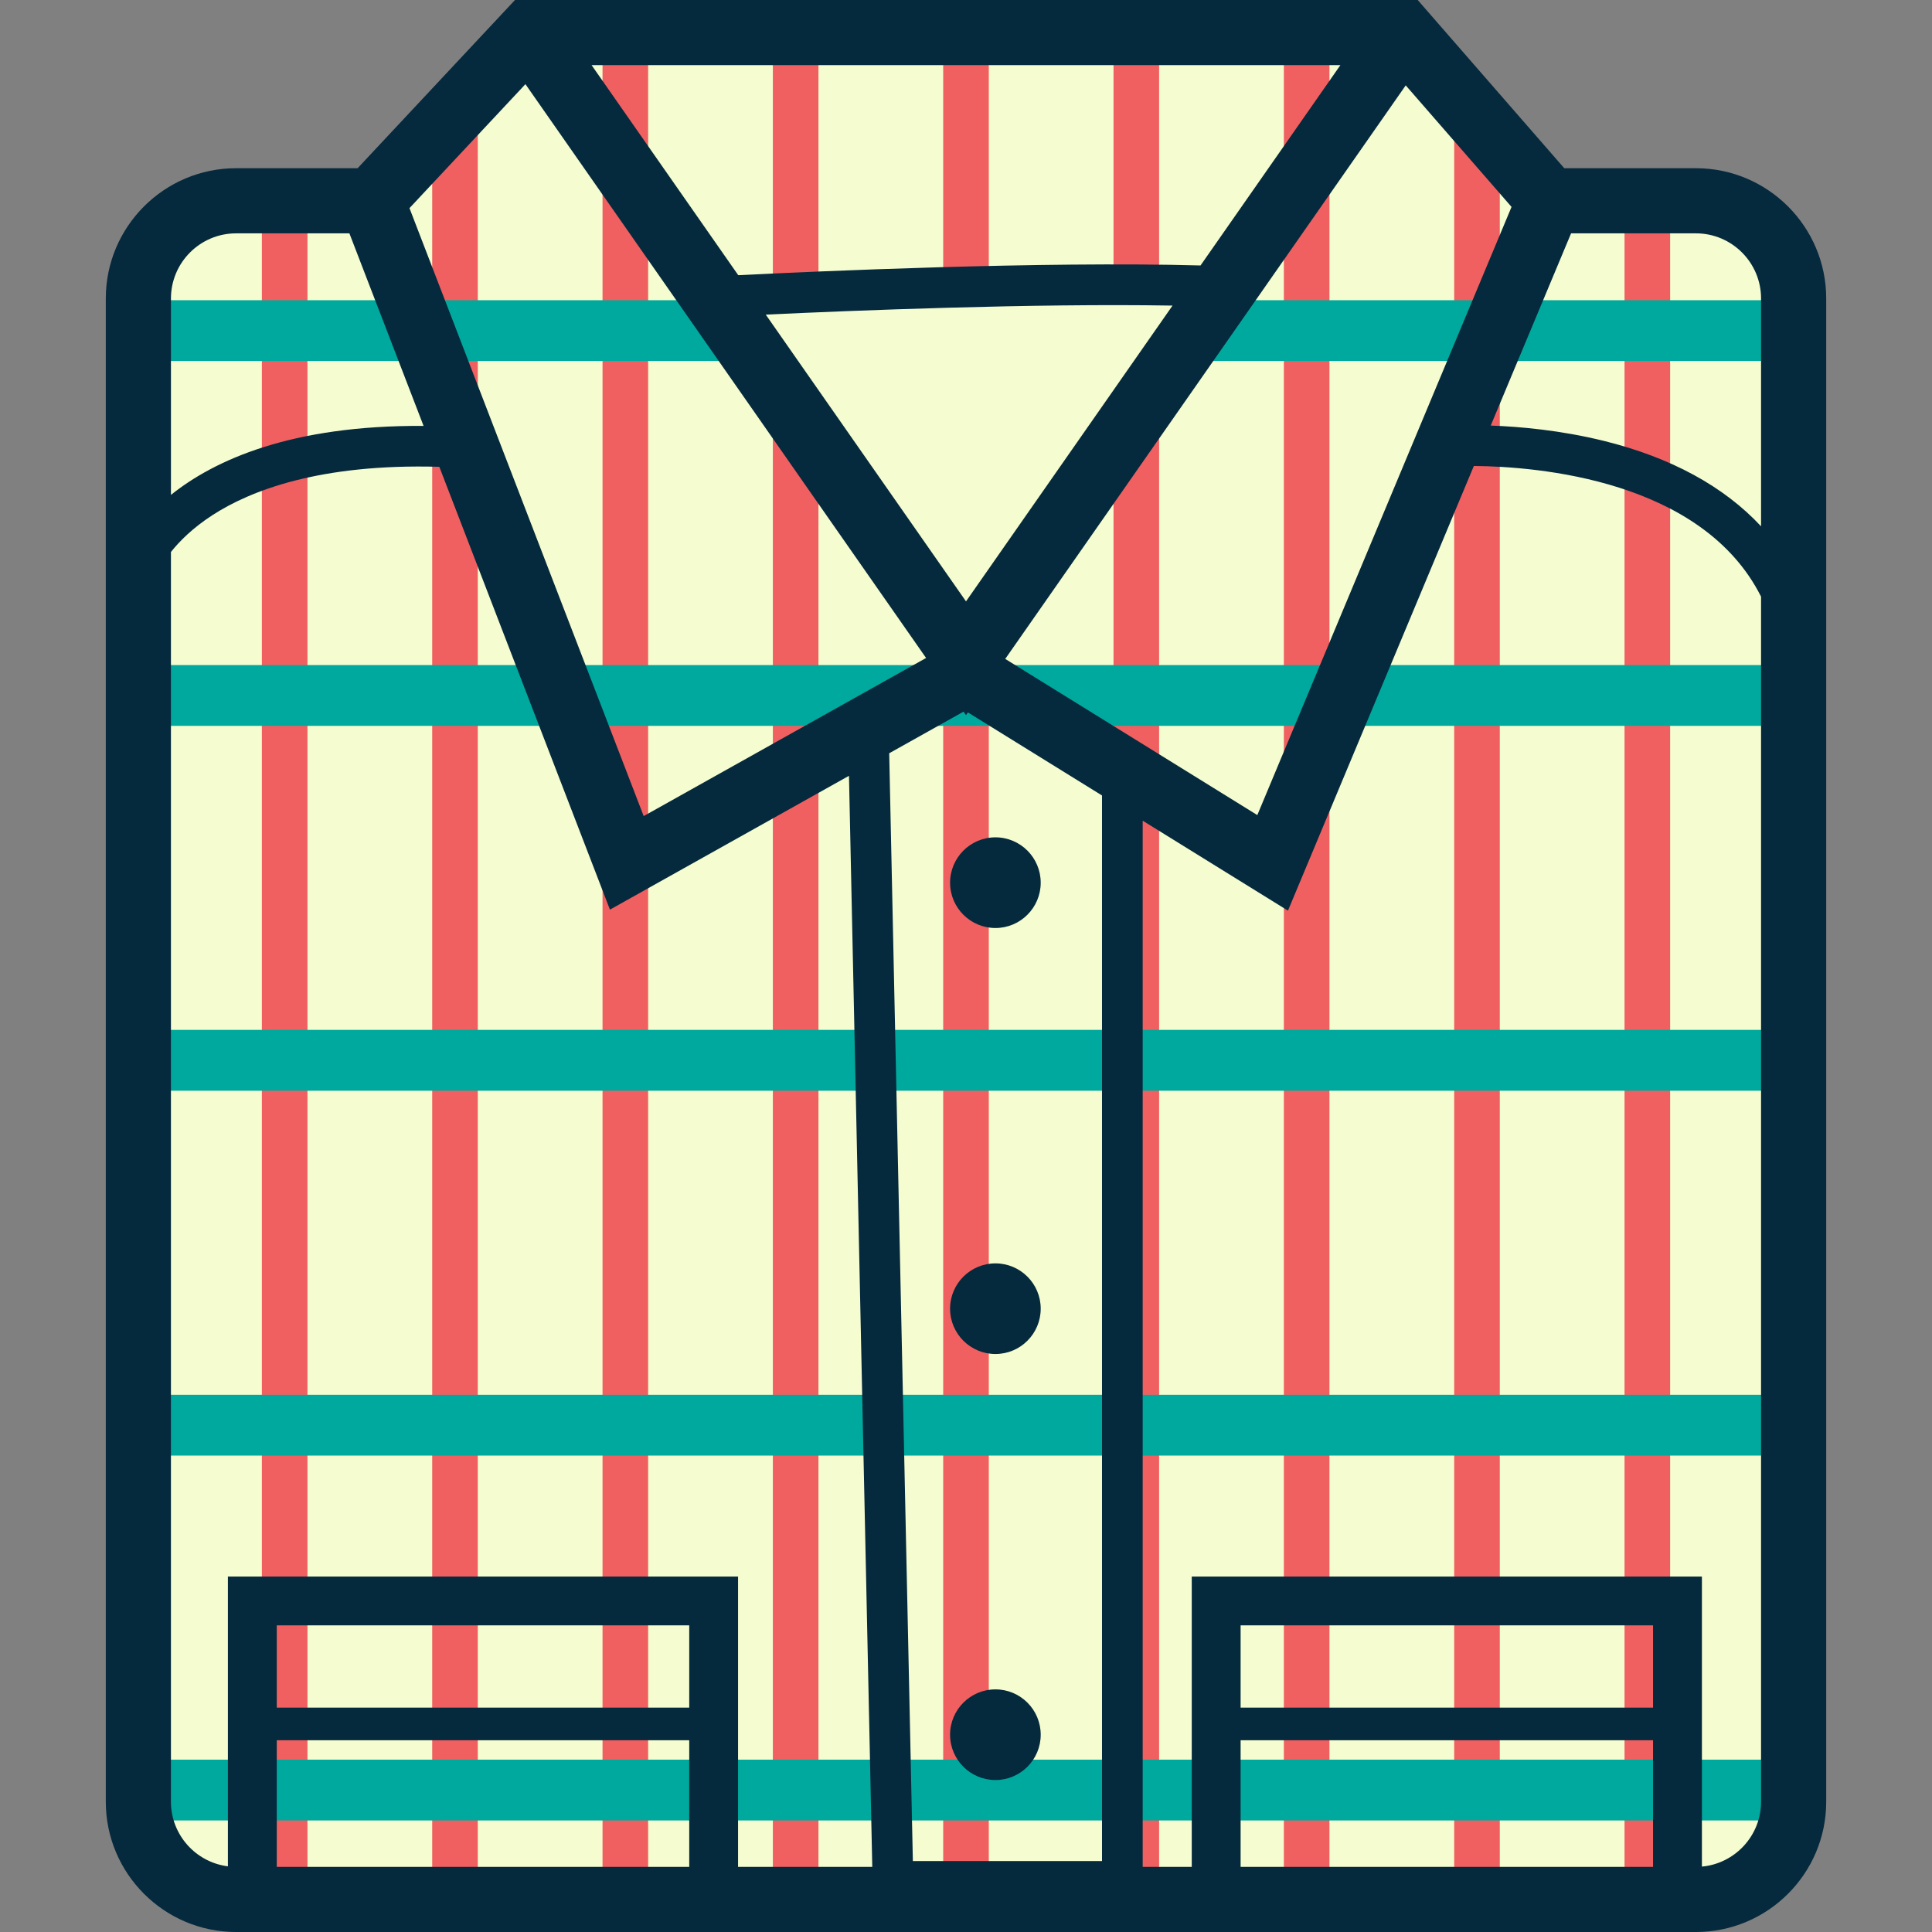 <svg xmlns="http://www.w3.org/2000/svg" xmlns:xlink="http://www.w3.org/1999/xlink" id="Capa_1" viewBox="0 0 254.232 254.232" xml:space="preserve"><rect x="0" y="0" width="254.232" height="254.232" fill="#808080" stroke="none"/><g>	<path style="fill:#F5FCD0;" d="M236.549,216.592v-40.937c0-26.142-2.678-51.362-2.678-77.563c0-14.327,1.604-28.387,1.604-42.562  c0.004-10.761,2.57-23.588-8.318-29.228c-4.531-2.349-10.17-1.623-15.748-1.625c-6.463,0-10.512-1.877-15.543-5.883  c-3.359-2.674-7.273-6.277-10.553-9.63c-1.301-1.332-2.656-3.993-4.266-4.851c-2.592-1.375-7.586-0.881-10.83-1.033  c-30.867-1.451-62.164,0-93.076,0H66.445L49.326,26.82c-6.418,0-12.84-0.061-19.258,0c-7.699,0.074-9.582,2.855-10.174,10.309  c-1.307,16.357-2.814,31.853-2.664,48.564c0.072,7.979,1.707,15.615,2.557,23.436c0.863,7.895,0.654,16.045,0.654,24.125  c0,18.922-2.676,37.186-2.676,56.18c0,11.782,0.049,23.607-0.535,35.274c-0.484,9.697,0.438,20.443,11.221,23.162  c11.715,2.955,28.07,0.902,40.186,0.938c18.303,0.048,36.617-2.139,55.139-2.139c16.17,0,32.109-0.352,48.1,1.633  c10.988,1.367,22.623,2.457,33.748,1.456c5.992-0.537,13.314-0.616,19.051-2.008C237.693,244.604,236.549,227.451,236.549,216.592"></path>	<g>		<path style="fill:#F06060;" d="M107.701,2.966c-2.001,0.031-4.001,0.062-6,0.092v244.377c1.998-0.113,3.998-0.215,6-0.313V2.966z"></path>		<path style="fill:#F06060;" d="M40.459,26.8c-2-0.006-4,0.006-6,0.01v222.119c1.941,0.227,3.945,0.379,6,0.458V26.8z"></path>		<path style="fill:#F06060;" d="M130.115,246.657V2.675c-2,0.016-4,0.035-6,0.058v243.935   C126.118,246.668,128.118,246.663,130.115,246.657z"></path>		<path style="fill:#F06060;" d="M62.873,8.193l-6,8.25v232.703c2.046-0.086,4.052-0.169,6-0.233V8.193z"></path>		<path style="fill:#F06060;" d="M85.287,3.248c-2.001,0.014-4.002,0.023-6,0.027V248.6c1.999-0.071,3.999-0.152,6-0.251V3.248z"></path>		<path style="fill:#F06060;" d="M197.357,250.141V19.928c-0.491-0.361-0.984-0.729-1.492-1.133   c-1.433-1.14-2.966-2.454-4.508-3.841V250.03C193.36,250.107,195.362,250.155,197.357,250.141z"></path>		<path style="fill:#F06060;" d="M219.772,24.616c-1.948-0.088-3.967-0.018-6,0.029v224.535c2.021-0.143,4.046-0.315,6-0.565V24.616   z"></path>		<path style="fill:#F06060;" d="M174.943,248.669V3.322c-1.68-0.022-3.358,0.024-4.726-0.041c-0.424-0.019-0.85-0.034-1.274-0.053   v244.76c0.978,0.105,1.954,0.192,2.932,0.314C172.891,248.428,173.917,248.549,174.943,248.669z"></path>		<path style="fill:#F06060;" d="M152.529,2.739c-1.999-0.033-3.999-0.057-6-0.072v244.056c2.001,0.033,4.001,0.084,6,0.151V2.739z"></path>	</g>	<g>		<path style="fill:#00A99D;" d="M20.206,143.526h215.345c-0.135-2.667-0.274-5.334-0.412-8H20.422   C20.393,138.203,20.319,140.869,20.206,143.526z"></path>		<path style="fill:#00A99D;" d="M19.924,47.501h215.775c0.075-2.721,0.069-5.431-0.238-8H19.924V47.501z"></path>		<rect x="19.924" y="183.539" style="fill:#00A99D;" width="216.625" height="8"></rect>		<path style="fill:#00A99D;" d="M234.117,87.514H19.924v8h213.98C233.938,92.84,234.006,90.173,234.117,87.514z"></path>		<path style="fill:#00A99D;" d="M236.093,231.552H19.924v8h214.147C235.117,237.137,235.734,234.394,236.093,231.552z"></path>	</g>	<path style="fill:#F5FCD0;" d="M93.77,37.728c0,0,57.603-2.551,67.812,1.459l-34.465,46.666L93.77,37.728z"></path>	<path style="fill:#05293D;" d="M223.168,22.136H205.84L186.555,0H67.768L47.059,22.136H31.063c-9.449,0-17.141,7.69-17.141,17.142  v197.816c0,9.448,7.691,17.139,17.141,17.139h192.105c9.451,0,17.143-7.691,17.143-17.139V39.277  C240.311,29.826,232.619,22.136,223.168,22.136 M231.738,39.277v29.981c-4.875-5.235-11.834-9.053-20.687-11.241  c-5.662-1.396-11.012-1.878-14.887-2.016l10.574-25.295h16.43C227.895,30.707,231.738,34.553,231.738,39.277 M165.451,107.257  l-33.172-20.55l52.701-75.473l13.924,15.994L165.451,107.257z M120.123,244.893L117.01,99.122l9.783-5.478l0.324,0.46l0.248-0.357  l17.648,10.93v140.218H120.123z M157.977,34.933c-20.861-0.573-50.853,0.78-60.83,1.28L77.844,8.566h98.543L157.977,34.933z   M154.293,40.213l-27.176,38.924l-26.352-37.738C112.188,40.863,135.953,39.903,154.293,40.213 M69.141,11.074l52.723,75.509  l-37.162,20.806L53.883,27.387L69.141,11.074z M31.063,30.707h14.914l9.762,25.34c-17.461-0.122-27.562,4.525-33.244,9.076V39.277  C22.494,34.553,26.338,30.707,31.063,30.707 M22.494,237.094V72.633c1.113-1.396,2.842-3.145,5.438-4.831  c4.969-3.225,14.113-6.825,29.879-6.374l22.451,58.27l31.455-17.61l3.066,143.577H97.121v-38.207H29.99v38.132  C25.772,245.059,22.494,241.453,22.494,237.094 M90.697,224.708H36.42v-10.825h54.277V224.708z M36.42,228.996h54.277v16.669H36.42  V228.996z M217.525,224.708h-54.273v-10.825h54.273V224.708z M163.252,228.996h54.273v16.669h-54.273V228.996z M223.955,245.626  v-38.168h-67.131v38.207h-6.457V107.996l19.115,11.836l24.463-58.516c8.371,0.074,30.039,1.814,37.793,17.196v158.581  C231.738,241.555,228.314,245.225,223.955,245.626"></path>	<path style="fill:#05293D;" d="M130.986,110.185c-3.293,0-5.965,2.676-5.965,5.968s2.672,5.964,5.965,5.964  c3.293,0,5.961-2.672,5.961-5.964S134.279,110.185,130.986,110.185"></path>	<path style="fill:#05293D;" d="M130.986,166.248c-3.293,0-5.965,2.672-5.965,5.961c0,3.293,2.672,5.964,5.965,5.964  c3.293,0,5.961-2.671,5.961-5.964C136.947,168.92,134.279,166.248,130.986,166.248"></path>	<path style="fill:#05293D;" d="M130.986,222.306c-3.293,0-5.965,2.671-5.965,5.963c0,3.295,2.672,5.965,5.965,5.965  c3.293,0,5.961-2.67,5.961-5.965C136.947,224.976,134.279,222.306,130.986,222.306"></path></g></svg>